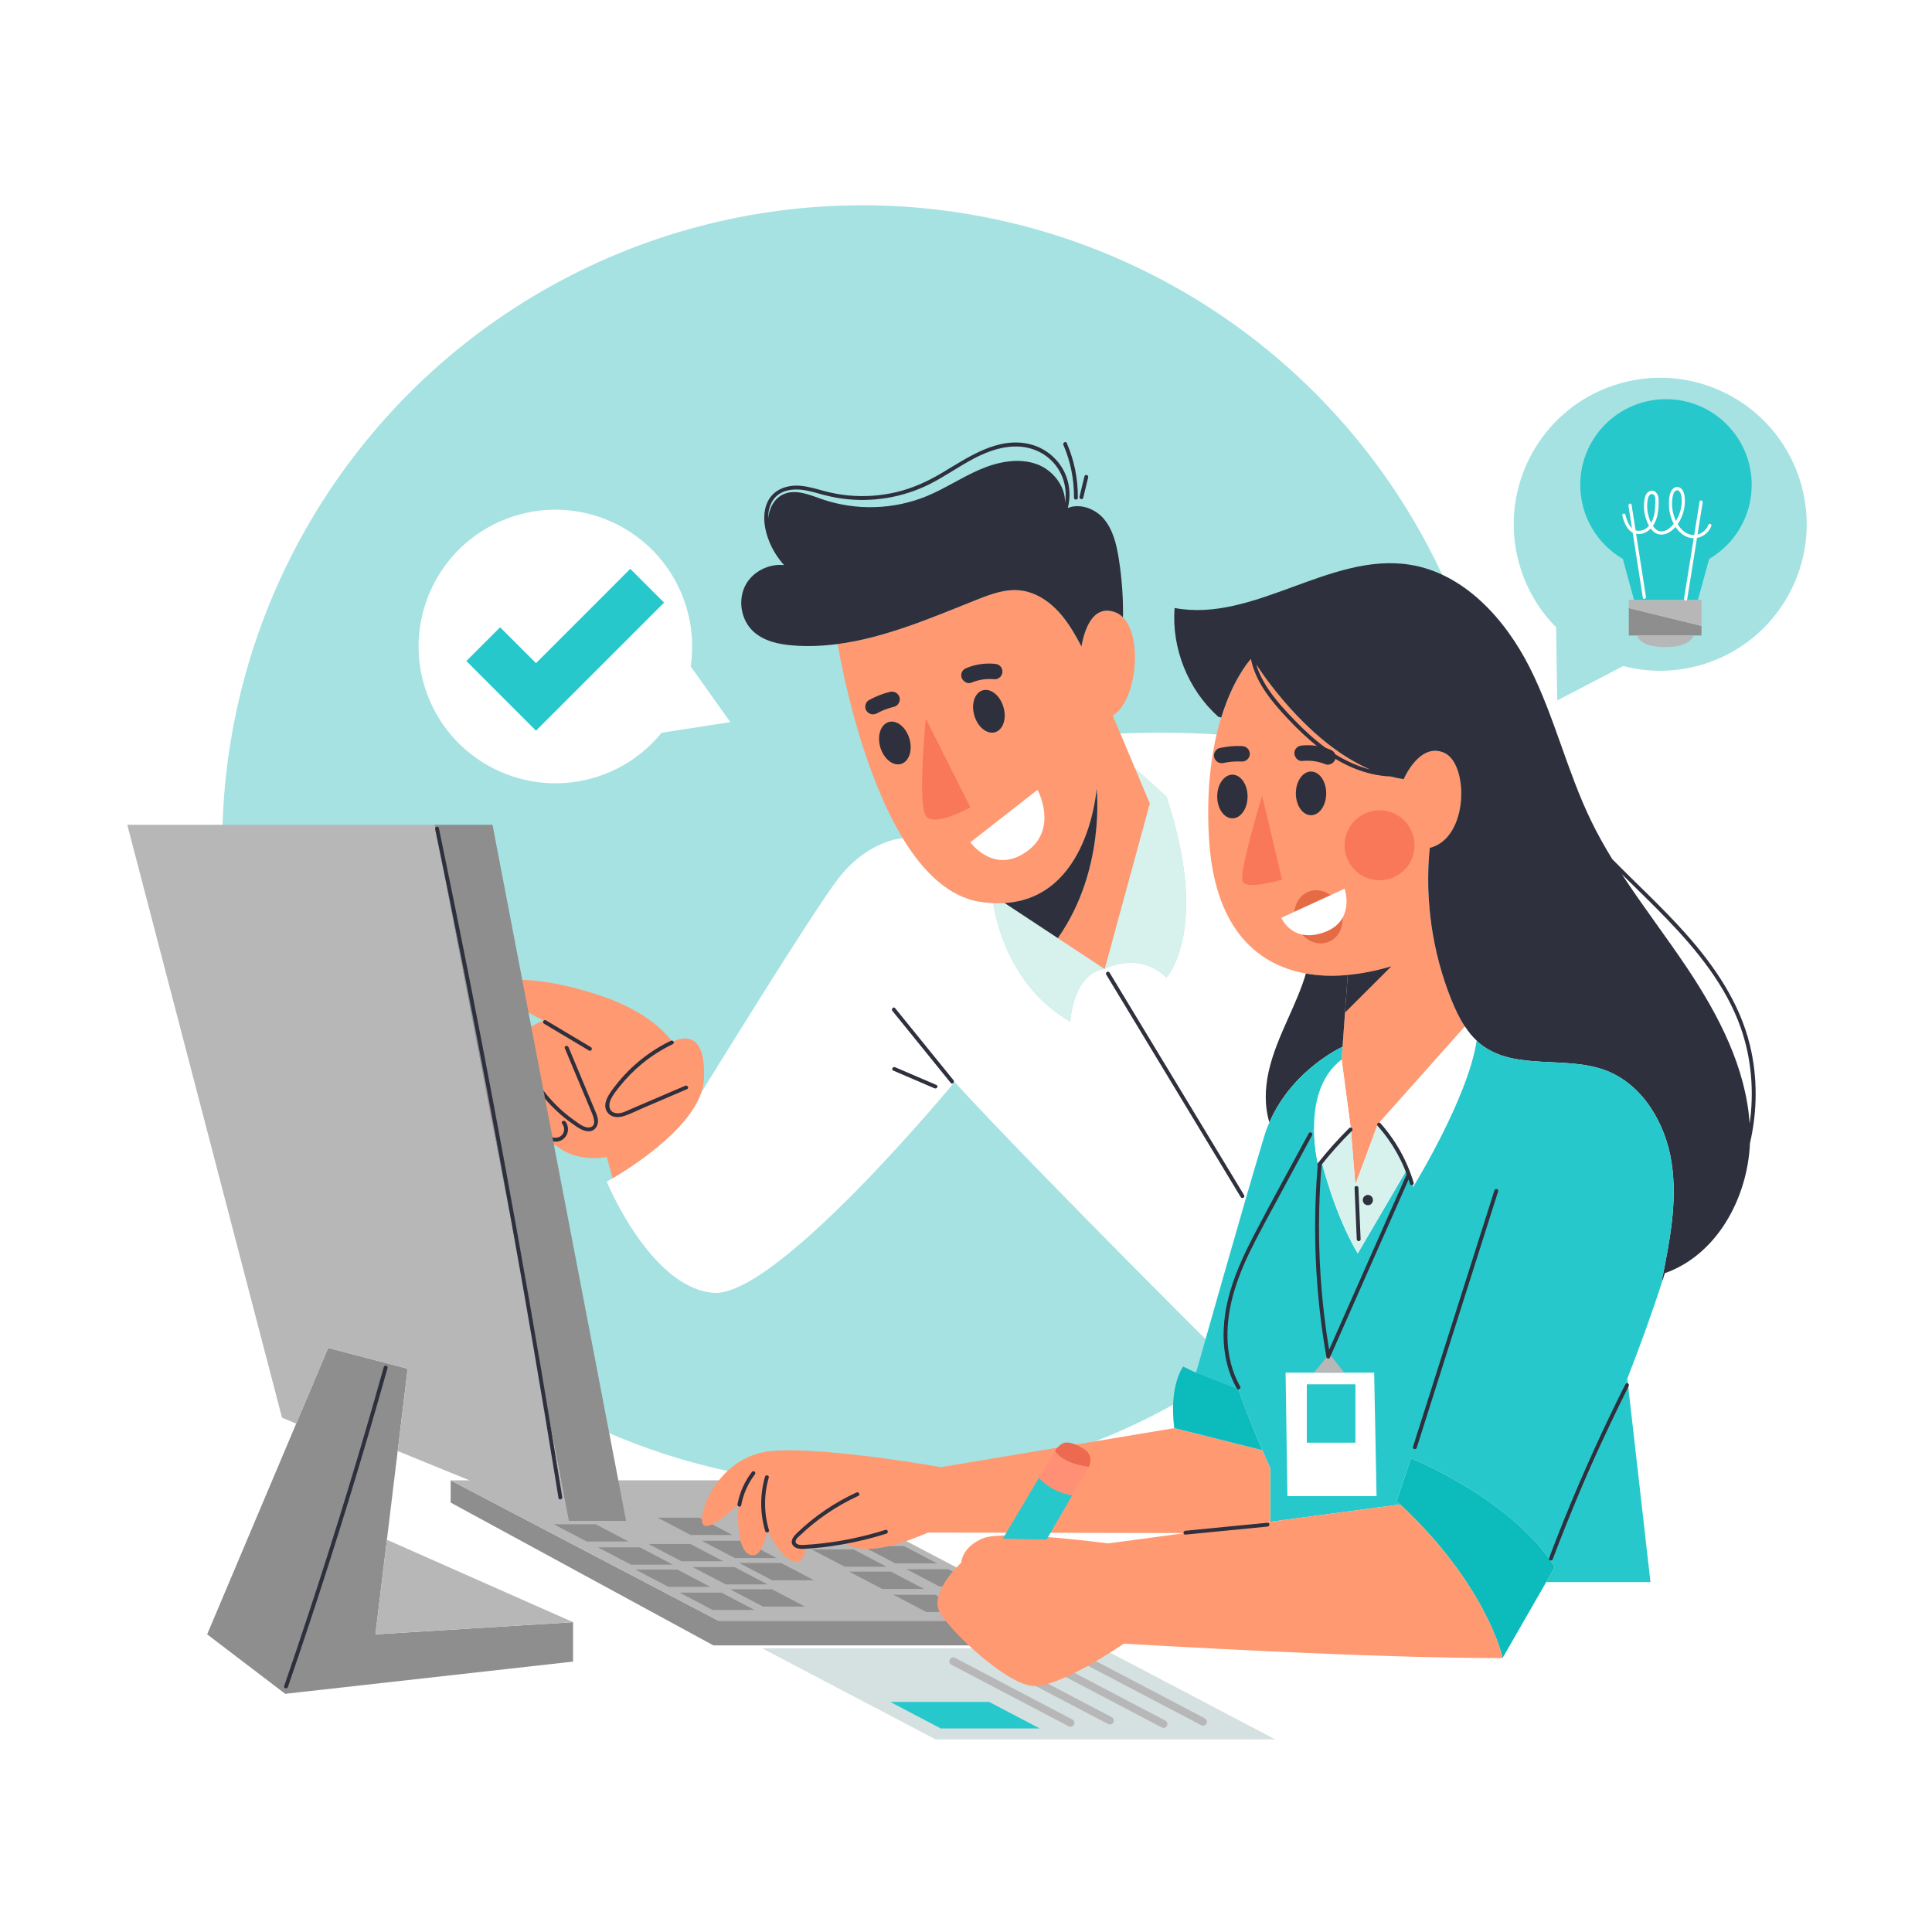 <?xml version="1.0" encoding="utf-8"?>
<!-- Generator: Adobe Illustrator 27.5.0, SVG Export Plug-In . SVG Version: 6.00 Build 0)  -->
<svg version="1.1" xmlns="http://www.w3.org/2000/svg" xmlns:xlink="http://www.w3.org/1999/xlink" x="0px" y="0px"
	 viewBox="0 0 500 500" style="enable-background:new 0 0 500 500;" xml:space="preserve">
<g id="BACKGROUND">
	<rect style="fill:#FFFFFF;" width="500" height="500"/>
</g>
<g id="OBJECTS">
	<circle style="fill:#A6E2E2;" cx="223.139" cy="218.757" r="165.632"/>
	<g>
		<g>
			<path style="fill:#FFFFFF;" d="M247.051,280.015c0,0-46.17,56.03-62.5,54.57s-27.52-28.77-27.52-28.77s0.56-0.3,1.51-0.87
				c4.78-2.82,19.48-12.16,22.92-22.13c3.33-5.41,27.55-44.68,34.92-54.7c7.93-10.77,17.26-11.19,17.26-11.19
				c5.26,8.65,11.9,15.23,20.13,16.47c1.13,0.17,2.23,0.28,3.28,0.33c0.5,3.52,3.81,21.48,19.94,30.67c0,0,0.62-12.51,8.89-13.62
				c0,0,8.76-4.8,15.99,2.22c0,0,11.46-12.3,0-46.84l-8.18-7.4l-0.01-0.01l-3.75-8.92c0,0,41.85-2.09,51.53,6.88
				c9.68,8.96,71.6,90.9,71.6,90.9l-90.07,69.93C322.991,357.535,268.381,303.375,247.051,280.015z"/>
			<path style="fill:#D7F2ED;" d="M301.871,206.155c11.46,34.54,0,46.84,0,46.84c-7.23-7.02-15.99-2.22-15.99-2.22l11.68-42.82
				l-3.87-9.2L301.871,206.155z"/>
			<path style="fill:#D7F2ED;" d="M273.771,242.785l12.11,7.99c-8.27,1.11-8.89,13.62-8.89,13.62
				c-16.13-9.19-19.44-27.15-19.94-30.67c1.02,0.05,2.01,0.04,2.95-0.02L273.771,242.785z"/>
			<path style="fill:#2E303D;" d="M246.771,279.565c-5.038-6.218-10.076-12.436-15.115-18.655c-0.405-0.5-1.109,0.211-0.707,0.707
				c5.038,6.218,10.076,12.436,15.115,18.655C246.469,280.772,247.173,280.06,246.771,279.565z"/>
			<path style="fill:#2E303D;" d="M242.356,280.789c-3.567-1.531-7.133-3.062-10.7-4.593c-0.585-0.251-1.095,0.61-0.505,0.863
				c3.567,1.531,7.133,3.062,10.7,4.593C242.436,281.904,242.946,281.043,242.356,280.789z"/>
			<path style="fill:#2E303D;" d="M321.972,309.31c-4.535-7.502-9.07-15.003-13.605-22.505c-4.513-7.466-9.027-14.932-13.54-22.398
				c-2.558-4.231-5.115-8.461-7.673-12.692c-0.333-0.55-1.198-0.048-0.863,0.505c4.535,7.502,9.07,15.003,13.605,22.505
				c4.514,7.466,9.027,14.932,13.54,22.398c2.558,4.231,5.115,8.461,7.673,12.692C321.441,310.365,322.306,309.863,321.972,309.31z"
				/>
		</g>
		<g>
			<path style="fill:#FF9971;" d="M182.191,279.125c-0.05,1.23-0.3,2.46-0.73,3.69c-3.44,9.97-18.14,19.31-22.92,22.13l-1.51-5.53
				c0,0-7.75,1.74-13.42-3.17c-0.15,0.29-0.39,0.55-0.67,0.73c-0.8,0.49-1.81,0.49-2.75,0.41c-4.25-0.38-8.39-2.01-11.76-4.64
				c-1.99-1.55-3.78-3.56-4.33-6.02c-0.53-2.33,0.36-5.1,2.43-6.24c-0.08-0.37-0.13-0.75-0.15-1.13c-0.09-2.17,1.05-4.25,2.6-5.77
				c1.43-1.42,3.2-2.43,4.97-3.39c0.02-0.09,0.04-0.17,0.06-0.25c0.43-1.54,1.53-2.82,2.81-3.77c1.16-0.86,2.48-1.48,3.8-2.08
				c-6.41-3.3-12.56-6.96-11.94-8.6c1.25-3.33,14.38-2.15,27.66,2.5c13.27,4.66,17.61,11.6,17.61,11.6
				C178.081,267.765,182.601,268.125,182.191,279.125z"/>
			<path style="fill:#2E303D;" d="M177.325,280.997c-3.094,1.328-6.189,2.655-9.283,3.983c-1.566,0.672-3.133,1.344-4.699,2.016
				c-1.288,0.552-2.855,1.452-4.3,1.005c-1.556-0.482-1.572-2.224-0.976-3.472c0.596-1.248,1.528-2.387,2.389-3.461
				c1.701-2.12,3.624-4.063,5.722-5.791c2.434-2.005,5.115-3.699,7.955-5.067c0.58-0.279,0.073-1.142-0.505-0.863
				c-5.489,2.645-10.366,6.542-14.133,11.333c-1.469,1.869-4.239,5.165-2.032,7.506c1.006,1.067,2.625,1.072,3.932,0.667
				c1.624-0.503,3.186-1.308,4.745-1.977c3.897-1.672,7.793-3.344,11.69-5.016C178.419,281.608,177.911,280.746,177.325,280.997z"/>
			<path style="fill:#2E303D;" d="M152.932,271.013c-3.88-2.316-7.759-4.633-11.639-6.949c-0.554-0.331-1.057,0.534-0.505,0.864
				l11.639,6.949C152.981,272.208,153.484,271.343,152.932,271.013z"/>
			<path style="fill:#2E303D;" d="M154.742,289.747c-0.107-0.946-0.535-1.82-0.898-2.688c-0.399-0.955-0.798-1.91-1.198-2.866
				c-1.836-4.394-3.673-8.788-5.509-13.182c-0.244-0.585-1.212-0.328-0.964,0.266c1.485,3.553,2.97,7.107,4.455,10.66
				c0.751,1.796,1.501,3.592,2.251,5.388c0.455,1.09,1.857,3.957-0.165,4.421c-1.418,0.325-3.073-1.092-4.149-1.849
				c-1.243-0.875-2.426-1.832-3.545-2.859c-2.224-2.04-4.195-4.352-5.852-6.874c-1.874-2.851-3.341-5.95-4.348-9.21
				c-0.189-0.613-1.155-0.352-0.964,0.266c1.948,6.308,5.591,12.062,10.457,16.525c1.182,1.084,2.436,2.093,3.747,3.016
				c1.245,0.876,2.736,2.044,4.339,2.019C154.035,292.753,154.912,291.254,154.742,289.747z"/>
			<path style="fill:#2E303D;" d="M146.339,290.271c-0.383-0.507-1.252-0.009-0.863,0.505c0.677,0.896,0.745,2.115-0.049,2.97
				c-0.788,0.848-1.957,0.856-2.964,0.412c-1.026-0.452-1.922-1.215-2.796-1.902c-0.911-0.716-1.805-1.452-2.682-2.209
				c-3.482-3.003-6.683-6.322-9.572-9.899c-0.404-0.501-1.108,0.211-0.707,0.707c2.654,3.286,5.571,6.355,8.729,9.16
				c1.538,1.367,3.13,2.679,4.778,3.912c1.448,1.084,3.34,2.117,5.12,1.143C147.061,294.125,147.519,291.833,146.339,290.271z"/>
		</g>
		<g>
			<path style="fill:#FF9971;" d="M297.561,207.955l-11.68,42.82l-12.11-7.99c12.46-17.7,10.03-38.72,10.03-38.72
				s-1.94,28.31-23.8,29.64c-0.94,0.06-1.93,0.07-2.95,0.02c-1.05-0.05-2.15-0.16-3.28-0.33c-8.23-1.24-14.87-7.82-20.13-16.47
				c-10.45-17.18-15.5-42.48-16.87-50.25c12.31-1.61,24.27-6.78,35.95-11.44c3.61-1.44,7.42-2.87,11.29-2.44
				c3.96,0.43,7.51,2.79,10.17,5.76c2.33,2.61,4.07,5.67,5.71,8.76c0.46-2.82,2.37-11.28,8.77-8.84c0.74,0.28,1.4,0.73,1.97,1.3
				c5.31,5.36,3.36,22-2.66,25.39l1.96,4.66l3.75,8.92l0.01,0.01L297.561,207.955z"/>
			<path style="fill:#2E303D;" d="M283.801,204.065c0,0,2.43,21.02-10.03,38.72l-13.77-9.08
				C281.861,232.375,283.801,204.065,283.801,204.065z"/>
			<path style="fill:#2E303D;" d="M289.551,144.654c-0.59-3.76-1.51-7.67-4.02-10.53c-2.249-2.553-6.136-3.91-9.186-2.653
				c0.874-3.357,0.451-7.028-1.273-10.06c-1.779-3.128-4.832-5.489-8.316-6.396c-8.479-2.208-16.223,3.372-23.108,7.445
				c-3.68,2.177-7.521,3.921-11.695,4.908c-4.067,0.962-8.287,1.246-12.447,0.849c-2.115-0.202-4.199-0.602-6.25-1.152
				c-2.047-0.549-4.088-1.183-6.212-1.35c-3.529-0.278-7.124,1.058-8.544,4.507c-1.323,3.213-0.643,6.963,0.644,10.07
				c0.905,2.184,2.186,4.198,3.762,5.951c-3.845-0.4-7.908,1.566-9.834,4.94c-2.18,3.82-1.41,9.08,1.77,12.12
				c2.75,2.63,6.73,3.47,10.52,3.75c3.84,0.29,7.64,0.12,11.41-0.38c12.31-1.61,24.27-6.78,35.95-11.44
				c3.61-1.44,7.42-2.87,11.29-2.44c3.96,0.43,7.51,2.79,10.17,5.76c2.33,2.61,4.07,5.67,5.71,8.76c0.46-2.82,2.37-11.28,8.77-8.84
				c0.74,0.28,1.4,0.73,1.97,1.3C290.701,154.725,290.341,149.654,289.551,144.654z M268.321,120.125
				c-4.78-1.72-10.14-0.6-14.8,1.42c-4.66,2.01-8.92,4.87-13.6,6.82c-8.55,3.54-18.39,3.85-27.13,0.84
				c-3.24-1.12-6.78-2.68-9.93-1.34c-2.442,1.039-3.8,3.6-4.061,6.288c-0.001-0.603,0.029-1.206,0.13-1.801
				c0.271-1.6,0.976-3.128,2.253-4.169c1.383-1.128,3.237-1.516,4.984-1.505c2.061,0.013,4.065,0.596,6.037,1.138
				c1.921,0.528,3.85,0.968,5.826,1.232c7.667,1.024,15.604-0.281,22.525-3.74c7.096-3.547,13.586-9.487,21.902-9.752
				c3.719-0.118,7.299,1.178,9.896,3.878c2.62,2.724,3.839,6.558,3.331,10.301c-0.018,0.129-0.054,0.255-0.076,0.383
				C275.794,125.853,272.468,121.629,268.321,120.125z"/>
			<path style="fill:#FFFFFF;" d="M268.511,204.405c0,0,5.56,10.16-2.92,16.06c-8.48,5.91-14.46-2.48-14.46-2.48L268.511,204.405z"
				/>
			<path style="fill:#F9785A;" d="M239.601,185.995l11.53,22.94c0,0-9.38,5.28-11.53,2.22
				C237.441,208.095,239.601,185.995,239.601,185.995z"/>
			<path style="fill:#2E303D;" d="M235.356,191.174c0.885,2.994-0.084,5.919-2.164,6.533c-2.08,0.614-4.483-1.314-5.367-4.308
				c-0.885-2.994,0.084-5.919,2.164-6.534C232.069,186.251,234.472,188.18,235.356,191.174z"/>
			<path style="fill:#2E303D;" d="M259.689,182.966c0.884,2.994-0.084,5.919-2.164,6.533s-4.483-1.314-5.367-4.308
				c-0.885-2.994,0.084-5.919,2.164-6.533C256.401,178.043,258.804,179.972,259.689,182.966z"/>
			<path style="fill:#2E303D;" d="M230.3,179.06c-1.895,0.452-3.725,1.192-5.427,2.136c-0.916,0.508-1.232,1.894-0.643,2.755
				c0.637,0.931,1.774,1.187,2.755,0.643c0.422-0.234,0.856-0.443,1.293-0.646c1.022-0.436,2.074-0.793,3.155-1.051
				c1.019-0.243,1.691-1.5,1.351-2.485C232.416,179.341,231.392,178.799,230.3,179.06z"/>
			<path style="fill:#2E303D;" d="M258.8,172.334c-0.419-0.361-0.859-0.49-1.407-0.543c-2.422-0.234-4.949,0.142-7.2,1.063
				c-0.506,0.207-0.92,0.466-1.19,0.962c-0.234,0.431-0.324,1.051-0.161,1.522c0.324,0.94,1.448,1.775,2.485,1.351
				c0.931-0.381,1.898-0.647,2.887-0.825c1.08-0.143,2.167-0.178,3.253-0.074c0.482,0.047,1.104-0.293,1.421-0.63
				c0.329-0.35,0.574-0.919,0.543-1.407C259.397,173.231,259.21,172.687,258.8,172.334z"/>
			<path style="fill:#2E303D;" d="M276.076,114.651c-0.254-0.589-1.116-0.081-0.863,0.505c1.859,4.305,2.78,8.968,2.732,13.654
				c-0.007,0.644,0.993,0.644,1,0C278.994,123.937,278.007,119.123,276.076,114.651z"/>
			<path style="fill:#2E303D;" d="M280.656,123.274c-0.427,1.758-0.853,3.517-1.28,5.275c-0.152,0.625,0.812,0.892,0.964,0.266
				c0.427-1.758,0.853-3.517,1.28-5.275C281.772,122.915,280.808,122.648,280.656,123.274z"/>
		</g>
	</g>
	<g>
		<g>
			<polygon style="fill:#8E8E8E;" points="273.86,419.442 273.86,425.832 184.64,425.832 116.63,388.862 116.63,383.112 
				185.94,419.442 			"/>
			<polygon style="fill:#B7B7B7;" points="273.86,419.442 185.94,419.442 116.63,383.112 204.55,383.112 			"/>
			<polygon style="fill:#8E8E8E;" points="195.245,416.648 184.418,416.648 175.883,412.174 186.71,412.174 			"/>
			<polygon style="fill:#8E8E8E;" points="183.803,410.67 172.976,410.67 164.441,406.197 175.268,406.197 			"/>
			<polygon style="fill:#8E8E8E;" points="174.122,404.927 163.295,404.927 154.76,400.453 165.587,400.453 			"/>
			<polygon style="fill:#8E8E8E;" points="162.68,398.949 151.853,398.949 143.318,394.475 154.145,394.475 			"/>
			<polygon style="fill:#8E8E8E;" points="208.312,415.779 197.485,415.779 188.949,411.305 199.776,411.305 			"/>
			<polygon style="fill:#8E8E8E;" points="198.63,410.036 187.803,410.036 179.268,405.562 190.095,405.562 			"/>
			<polygon style="fill:#8E8E8E;" points="187.189,404.058 176.362,404.058 167.827,399.584 178.653,399.584 			"/>
			<polygon style="fill:#8E8E8E;" points="210.674,408.97 199.847,408.97 191.312,404.496 202.139,404.496 			"/>
			<polygon style="fill:#8E8E8E;" points="200.993,403.226 190.166,403.226 181.631,398.752 192.458,398.752 			"/>
			<polygon style="fill:#8E8E8E;" points="189.552,397.249 178.725,397.249 170.189,392.775 181.016,392.775 			"/>
			<polygon style="fill:#8E8E8E;" points="250.557,417.188 239.73,417.188 231.195,412.715 242.022,412.715 			"/>
			<polygon style="fill:#8E8E8E;" points="239.115,411.211 228.288,411.211 219.753,406.737 230.58,406.737 			"/>
			<polygon style="fill:#8E8E8E;" points="229.434,405.467 218.607,405.467 210.072,400.993 220.899,400.993 			"/>
			<polygon style="fill:#8E8E8E;" points="217.993,399.49 207.166,399.49 198.63,395.016 209.457,395.016 			"/>
			<polygon style="fill:#8E8E8E;" points="263.624,416.319 252.797,416.319 244.262,411.846 255.089,411.846 			"/>
			<polygon style="fill:#8E8E8E;" points="253.943,410.576 243.116,410.576 234.581,406.102 245.408,406.102 			"/>
			<polygon style="fill:#8E8E8E;" points="242.501,404.598 231.674,404.598 223.139,400.124 233.966,400.124 			"/>
		</g>
		<g>
			<polygon style="fill:#D5E0E0;" points="330.029,450.146 242.109,450.146 197.218,426.568 285.138,426.568 			"/>
			<polygon style="fill:#27C8CC;" points="269.054,447.315 243.466,447.315 230.401,440.453 255.989,440.453 			"/>
			<g>
				<path style="fill:#B7B7B7;" d="M277.043,446.883c-0.156,0-0.315-0.037-0.464-0.114l-30.341-15.936
					c-0.489-0.257-0.678-0.861-0.421-1.351c0.258-0.489,0.861-0.675,1.351-0.421l30.341,15.935c0.489,0.257,0.678,0.861,0.421,1.351
					C277.75,446.689,277.402,446.883,277.043,446.883z"/>
			</g>
			<g>
				<path style="fill:#B7B7B7;" d="M287.25,446.296c-0.156,0-0.315-0.037-0.464-0.114l-30.341-15.936
					c-0.489-0.257-0.678-0.861-0.421-1.351c0.258-0.489,0.861-0.675,1.351-0.421l30.341,15.936c0.489,0.257,0.678,0.861,0.421,1.351
					C287.957,446.101,287.609,446.296,287.25,446.296z"/>
			</g>
			<g>
				<path style="fill:#B7B7B7;" d="M301.128,447.177c-0.156,0-0.315-0.037-0.464-0.114l-30.341-15.935
					c-0.489-0.257-0.678-0.861-0.421-1.351c0.258-0.489,0.861-0.675,1.35-0.421l30.341,15.936c0.489,0.257,0.678,0.861,0.421,1.351
					C301.835,446.983,301.487,447.177,301.128,447.177z"/>
			</g>
			<g>
				<path style="fill:#B7B7B7;" d="M311.335,446.589c-0.156,0-0.315-0.037-0.464-0.114L280.53,430.54
					c-0.489-0.257-0.678-0.861-0.421-1.351c0.258-0.489,0.861-0.675,1.351-0.421l30.341,15.936c0.489,0.257,0.678,0.861,0.421,1.35
					C312.042,446.395,311.694,446.589,311.335,446.589z"/>
			</g>
		</g>
	</g>
	<g>
		<path style="fill:#A6E2E2;" d="M403.006,181.275l17.111-8.909c6.823,1.788,14.234,1.688,21.435-0.692
			c19.881-6.568,30.673-28.009,24.105-47.89c-6.568-19.881-28.009-30.673-47.89-24.105c-19.87,6.565-30.662,28.006-24.094,47.887
			c1.9,5.75,5.052,10.748,9.046,14.778L403.006,181.275z"/>
		<g>
			<polygon style="fill:#8E8E8E;" points="440.347,161.987 440.347,164.469 438.207,164.469 423.759,164.469 421.535,164.469 
				421.535,157.374 			"/>
			<path style="fill:#B7B7B7;" d="M423.759,164.469h14.448c0,0-0.341,2.989-7.27,2.989
				C424.017,167.458,423.759,164.469,423.759,164.469z"/>
			<polygon style="fill:#B7B7B7;" points="440.347,155.234 440.347,161.987 421.535,157.374 421.535,155.234 422.882,155.234 
				439.425,155.234 			"/>
			<path style="fill:#27C8CC;" d="M453.338,125.48c0,8.174-4.419,15.325-11.007,19.172l-2.906,10.582h-16.542l-2.897-10.582
				c-6.587-3.847-11.016-10.997-11.016-19.172c0-12.252,9.937-22.179,22.189-22.179C443.41,103.3,453.338,113.228,453.338,125.48z"
				/>
			<path style="fill:#FFFFFF;" d="M422.25,130.624c-0.083-0.529-0.887-0.305-0.805,0.222c1.239,7.949,2.479,15.898,3.718,23.848
				c0.083,0.529,0.887,0.305,0.805-0.222C424.729,146.523,423.489,138.574,422.25,130.624z"/>
			<path style="fill:#FFFFFF;" d="M439.843,129.817c-1.338,8.368-2.675,16.737-4.013,25.105c-0.084,0.526,0.721,0.752,0.805,0.222
				c1.338-8.368,2.675-16.737,4.013-25.105C440.732,129.513,439.928,129.287,439.843,129.817z"/>
			<path style="fill:#FFFFFF;" d="M442.101,135.862c-0.627,1.73-2.567,2.899-4.393,2.549c-1.543-0.296-2.721-1.44-3.526-2.758
				c0.753-1.083,1.285-2.342,1.571-3.508c0.302-1.23,0.379-2.514,0.202-3.77c-0.135-0.956-0.584-2.176-1.687-2.325
				c-1.289-0.174-1.951,1.124-2.16,2.187c-0.27,1.372-0.268,2.785-0.023,4.161c0.188,1.058,0.548,2.152,1.073,3.156
				c-0.11,0.136-0.218,0.273-0.336,0.401c-0.715,0.782-1.624,1.508-2.726,1.568c-1.054,0.058-1.788-0.6-2.327-1.416
				c0.557-0.802,0.944-1.75,1.144-2.693c0.293-1.387,0.416-2.93,0.322-4.344c-0.073-1.1-0.835-2.392-2.125-2.022
				c-1.326,0.381-1.548,1.997-1.635,3.159c-0.099,1.329,0.066,2.69,0.473,3.959c0.203,0.635,0.471,1.302,0.815,1.92
				c-0.541,0.626-1.245,1.086-2.156,1.237c-2.513,0.418-3.46-2.154-3.949-4.109c-0.13-0.521-0.936-0.3-0.805,0.222
				c0.543,2.168,1.598,4.773,4.244,4.763c1.274-0.005,2.315-0.565,3.112-1.404c0.203,0.275,0.425,0.531,0.674,0.753
				c0.963,0.857,2.263,1.011,3.447,0.533c0.883-0.356,1.651-0.97,2.297-1.719c0.771,1.172,1.808,2.14,3.126,2.64
				c2.464,0.934,5.269-0.485,6.152-2.922C443.09,135.578,442.283,135.36,442.101,135.862z M426.373,129.616
				c0.077-0.534,0.181-1.173,0.602-1.552c0.51-0.459,1.086-0.159,1.309,0.411c0.206,0.527,0.124,1.165,0.107,1.717
				c-0.018,0.588-0.041,1.176-0.098,1.761c-0.107,1.104-0.4,2.34-0.978,3.354C426.438,133.566,426.096,131.544,426.373,129.616z
				 M433.644,134.651c-0.9-1.993-1.193-4.394-0.657-6.527c0.121-0.484,0.346-1.058,0.872-1.218c0.512-0.155,0.857,0.281,1.043,0.701
				c0.38,0.862,0.358,1.95,0.284,2.87c-0.122,1.525-0.635,3.029-1.47,4.318C433.693,134.746,433.666,134.699,433.644,134.651z"/>
		</g>
	</g>
	<g>
		<path style="fill:#FFFFFF;" d="M189.006,186.88l-17.801,2.76c-4.145,5.119-9.776,9.142-16.51,11.335
			c-18.591,6.053-38.569-4.11-44.622-22.701c-6.053-18.591,4.11-38.568,22.701-44.622c18.581-6.05,38.558,4.113,44.612,22.704
			c1.751,5.377,2.143,10.881,1.367,16.122L189.006,186.88z"/>
		<polygon style="fill:#27C8CC;" points="171.864,155.956 138.717,189.103 120.696,171.071 129.433,162.334 138.717,171.617 
			163.116,147.218 		"/>
	</g>
	<g>
		<g>
			<path style="fill:#FF9971;" d="M379.111,265.677l-22.58,25.34l-5.77,15.57l-1.18-14.6l-2.37-17.79l0.24-3.29l1.35-18.59
				c-3.75,0.35-7.4,0.25-10.83-0.37c-13.5-2.4-23.8-12.71-25.09-35.02c-0.79-13.59,0.89-23.83,3.16-31.21
				c3.33-10.84,7.96-15.49,7.96-15.49s16.89,28.29,39.27,31.42c0,0,4.1-9.67,10.49-6.82c6.4,2.85,6.4,22.09-3.74,24.61
				c-1.33,13.31,0.61,26.95,5.61,39.36C376.591,261.167,377.701,263.547,379.111,265.677z"/>
			<circle style="fill:#F9785A;" cx="357.031" cy="218.757" r="9.05"/>
			<path style="fill:#2E303D;" d="M360.071,250.087l-11.98,11.96l0.71-9.73C352.481,251.987,356.271,251.217,360.071,250.087z"/>
			<path style="fill:#2E303D;" d="M348.091,262.047l-0.64,8.86c0,0-12.98,5.82-18.93,19.57c-1.29-4.18-1.15-8.75-0.22-13.04
				c1.05-4.8,3.03-9.33,5.03-13.8c1.71-3.83,3.45-7.68,4.64-11.69c3.43,0.62,7.08,0.72,10.83,0.37L348.091,262.047z"/>
			<path style="fill:#F9785A;" d="M326.641,205.947l5.15,21.69c0,0-8.97,2.71-10.15,0.55
				C320.461,226.037,326.641,205.947,326.641,205.947z"/>
			<path style="fill:#2E303D;" d="M452.856,270.401c-2.681-10.967-9.19-20.457-16.605-28.786c-6.002-6.743-12.673-12.842-19-19.272
				c-1.981-3.228-3.836-6.529-5.49-9.946c-6.2-12.79-9.45-26.86-15.83-39.55c-6.39-12.7-17.1-24.52-31.14-26.71
				c-20.62-3.22-40.3,15.06-60.81,11.21c-0.81,10.43,3.49,21.15,11.29,28.13l0.77,0.24c2.857-9.3,6.662-14.033,7.688-15.193
				c1.234,6.141,5.499,11.192,9.718,15.653c4.934,5.217,10.488,10.066,17.234,12.758c2.911,1.162,6.005,1.881,9.132,2.008
				c1.138,0.293,2.288,0.54,3.458,0.704c0,0,4.1-9.67,10.49-6.82c6.4,2.85,6.4,22.09-3.74,24.61c-1.33,13.31,0.61,26.95,5.61,39.36
				c0.96,2.37,2.07,4.75,3.48,6.88c0.87,1.33,1.86,2.56,3.01,3.64v0.01c0.41,0.38,0.84,0.75,1.3,1.1
				c8.79,6.71,21.74,2.69,32.09,6.58c9.58,3.6,15.52,13.68,17.08,23.8c1.57,10.12-0.47,20.41-2.49,30.45l0.18,0.06
				c0.2-0.6,0.39-1.21,0.58-1.81c13.435-4.756,21.394-19.322,22.032-33.653C454.826,287.515,454.891,278.723,452.856,270.401z
				 M343.023,193.498c-2.812-2.049-5.376-4.425-7.801-6.915c-2.375-2.438-4.709-4.965-6.66-7.762c-1.469-2.106-2.707-4.4-3.449-6.85
				c3.45,5.223,14.677,20.81,29.502,27.186C350.446,198.088,346.512,196.04,343.023,193.498z M452.81,290.822
				c-0.972-14.487-7.982-28.007-16.068-40.135c-5.508-8.253-11.6-16.161-17.019-24.458c3.855,3.814,7.771,7.571,11.529,11.47
				c7.94,8.238,15.459,17.437,19.282,28.375C453.298,273.985,453.981,282.54,452.81,290.822z"/>
			<path style="fill:#2E303D;" d="M322.869,206.136c0,3.122-1.758,5.652-3.927,5.652c-2.169,0-3.927-2.531-3.927-5.652
				s1.758-5.652,3.927-5.652C321.111,200.484,322.869,203.014,322.869,206.136z"/>
			<path style="fill:#2E303D;" d="M343.22,205.325c0,3.122-1.758,5.653-3.927,5.653s-3.927-2.531-3.927-5.653
				c0-3.122,1.758-5.652,3.927-5.652S343.22,202.203,343.22,205.325z"/>
			<path style="fill:#2E303D;" d="M321.452,193.086c-1.945-0.103-3.91,0.087-5.81,0.511c-1.022,0.228-1.718,1.468-1.397,2.46
				c0.347,1.073,1.365,1.641,2.46,1.397c0.471-0.105,0.947-0.183,1.423-0.254c1.103-0.128,2.213-0.173,3.323-0.114
				c1.047,0.056,2.047-0.96,2-2C323.401,193.954,322.573,193.145,321.452,193.086z"/>
			<path style="fill:#2E303D;" d="M345.38,194.877c-0.3-0.465-0.685-0.713-1.195-0.919c-2.256-0.91-4.786-1.266-7.206-1.021
				c-0.544,0.055-1.015,0.186-1.414,0.586c-0.347,0.347-0.608,0.916-0.586,1.414c0.044,0.993,0.885,2.113,2,2
				c1.001-0.101,2.004-0.083,3.003,0.027c1.076,0.168,2.129,0.443,3.14,0.851c0.449,0.181,1.142,0.032,1.541-0.202
				c0.415-0.243,0.81-0.719,0.919-1.195C345.698,195.906,345.673,195.331,345.38,194.877z"/>
			<path style="fill:#E56B45;" d="M346.896,234.977c1.45,3.583,0.087,7.514-3.045,8.781c-3.131,1.267-6.845-0.61-8.295-4.193
				c-1.45-3.583-0.087-7.514,3.045-8.781C341.733,229.517,345.447,231.395,346.896,234.977z"/>
			<path style="fill:#FFFFFF;" d="M347.981,229.997c0,0,2.99,8.55-5.63,11.4c-7.02,2.32-9.97-2.29-10.76-3.87L347.981,229.997z"/>
		</g>
		<g>
			<path style="fill:#27C8CC;" d="M430.101,331.257l0.18,0.06c-2.78,8.63-5.94,17.29-9.13,25.46v0.01
				c-9.86,25.24-20.02,45.83-20.33,46.44c-9.74-13.45-27.88-22.38-33.77-25.03c-1.21-0.54-1.9-0.82-1.9-0.82l-3.71,11.12
				c0.31,0.29,0.63,0.58,0.93,0.86l-33.63,4.48v-13.86c0,0-0.83-1.8-2.06-4.66c-1.68-3.9-4.11-9.78-6.14-15.7
				c-2.23-6.5-3.98-13.05-3.77-17.08c0.56-10.38,23.3-50.41,23.3-50.41c0.03,5.77,1.31,10.43,1.31,10.43
				c0.1-0.62,0.33-1.28,0.67-1.95c0.1,0.43,3.32,13.71,9.33,23.77l12.8-21.82c0.53,1.37,1.05,2.9,1.52,4.58
				c0,0,14.2-22.96,16.42-37.81c0.41,0.38,0.84,0.75,1.3,1.1c8.79,6.71,21.74,2.69,32.09,6.58c9.58,3.6,15.52,13.68,17.08,23.8
				C434.161,310.927,432.121,321.217,430.101,331.257z"/>
			<path style="fill:#27C8CC;" d="M421.151,356.787l5.99,52.65h-26.98l2.24-3.89c-0.49-0.79-1.02-1.56-1.58-2.32
				C401.131,402.617,411.291,382.027,421.151,356.787z"/>
			<path style="fill:#0CBCBC;" d="M400.821,403.227c0.56,0.76,1.09,1.53,1.58,2.32l-2.24,3.89l-11.29,19.65
				c0,0-3.97-18.67-26.5-39.73c-0.3-0.28-0.62-0.57-0.93-0.86l3.71-11.12c0,0,0.69,0.28,1.9,0.82
				C372.941,380.847,391.081,389.777,400.821,403.227z"/>
			<path style="fill:#FF9971;" d="M388.871,429.087c0,0-25.83,0.46-98.04-3.71c0,0-16.87,11.68-23.72,10.94
				c-6.86-0.74-20.39-13.44-23.73-18.72c-3.33-5.28,5.38-13.16,5.38-13.16s0.09-3.98,5.56-6.3c2.44-1.03,9.13-0.89,15.81-0.42
				c8.32,0.6,16.62,1.72,16.62,1.72l20.09-2.68l21.9-2.92l33.63-4.48C384.901,410.417,388.871,429.087,388.871,429.087z"/>
			<path style="fill:#FFFFFF;" d="M382.121,269.317v0.01c-2.22,14.85-16.42,37.81-16.42,37.81c-0.47-1.68-0.99-3.21-1.52-4.58
				c-3.43-8.88-7.65-11.54-7.65-11.54l22.58-25.34C379.981,267.007,380.971,268.237,382.121,269.317z"/>
			<path style="fill:#D7F2ED;" d="M364.181,302.557l-12.8,21.82c-6.01-10.06-9.23-23.34-9.33-23.77c0-0.01,0-0.01,0-0.01
				c2.01-4.06,7.53-8.61,7.53-8.61l1.18,14.6l5.77-15.57C356.531,291.017,360.751,293.677,364.181,302.557z"/>
			<path style="fill:#FFFFFF;" d="M340.031,355.237h7.87h7.73l0.62,31.96h-23.07l-0.47-31.96H340.031z M350.751,373.317v-15.01
				h-12.54v15.01H350.751z"/>
			<rect x="338.211" y="358.307" style="fill:#27C8CC;" width="12.54" height="15.01"/>
			<path style="fill:#FFFFFF;" d="M347.211,274.197l2.37,17.79c0,0-5.52,4.55-7.53,8.61c0,0,0,0,0,0.01
				c-0.34,0.67-0.57,1.33-0.67,1.95c0,0-1.28-4.66-1.31-10.43C340.041,285.997,341.411,278.597,347.211,274.197z"/>
			<polygon style="fill:#B7B7B7;" points="344.051,350.367 347.901,355.237 340.031,355.237 			"/>
			<path style="fill:#27C8CC;" d="M328.521,290.477c5.95-13.75,18.93-19.57,18.93-19.57l-0.24,3.29c-5.8,4.4-7.17,11.8-7.14,17.93
				c0,0-22.74,40.03-23.3,50.41c-0.21,4.03,1.54,10.58,3.77,17.08l-1.36,0.34l-9.76-4.74l0.31-0.63c0,0,12.42-44.02,17.42-60.42
				C327.541,292.877,328.001,291.647,328.521,290.477z"/>
			<path style="fill:#FF9971;" d="M328.741,379.977v13.86l-21.9,2.92l-66.652-0.138c-11.28,4.85-17.113,5.11-21.473,2.94
				c-1.78,0.12-8.455,0.858-10.235,0.968c-0.17,1.92-0.76,3.63-2.35,3.63c-3.61,0-7.64-8.06-7.64-8.06s-1.11,8.06-4.73,6.12
				c-3.61-1.95-2.64-12.98-2.64-12.98s-8.2,8.04-9.31,5.01c-1.11-3.04,4.31-17.47,17.79-18.72s43.92,4.17,43.92,4.17l60.37-10.1
				l22.79,5.72C327.911,378.177,328.741,379.977,328.741,379.977z"/>
			<path style="fill:#0CBCBC;" d="M326.681,375.317l-22.79-5.72c-1.4-11.21,2.32-15.94,2.32-15.94l3.21,1.56l11.12,4.4l0,0
				C322.571,365.537,325.001,371.417,326.681,375.317z"/>
			<g>
				<path style="fill:#ED694F;" d="M280.806,375.2c1.43,0.98,1.82,2.94,0.95,4.44c-7.05-0.91-8.73-4.12-8.73-4.12
					c0.58-0.98,1.73-2.14,2.86-2.2C277.266,373.26,279.066,374.01,280.806,375.2z"/>
				<path style="fill:#FF9076;" d="M281.756,379.64l-4.26,7.35c-5.61-0.81-8.61-4.52-8.61-4.52l4.14-6.95
					C273.026,375.52,274.706,378.73,281.756,379.64z"/>
				<path style="fill:#27C8CC;" d="M277.496,386.99l-6.64,11.46l-11.34-0.24l9.37-15.74
					C268.886,382.47,271.886,386.18,277.496,386.99z"/>
			</g>
			<path style="fill:#2E303D;" d="M386.755,308.063c-2.745,8.642-5.489,17.285-8.233,25.927c-2.732,8.603-5.464,17.206-8.196,25.808
				c-1.548,4.876-3.097,9.753-4.645,14.629c-0.195,0.615,0.77,0.878,0.964,0.266c2.745-8.642,5.489-17.285,8.233-25.927
				c2.732-8.603,5.464-17.205,8.196-25.808c1.548-4.876,3.097-9.753,4.645-14.629C387.915,307.714,386.949,307.451,386.755,308.063z
				"/>
			<path style="fill:#2E303D;" d="M420.655,358.208c-5.749,11.433-11.032,23.1-15.83,34.964c-1.353,3.346-2.667,6.709-3.943,10.085
				c-0.228,0.603,0.738,0.863,0.964,0.266c4.494-11.89,9.469-23.597,14.918-35.081c1.547-3.261,3.133-6.504,4.754-9.729
				C421.807,358.139,420.944,357.632,420.655,358.208z"/>
			<path style="fill:#2E303D;" d="M338.709,293.286c-4.756,8.816-9.627,17.581-14.243,26.471c-4.165,8.02-7.843,16.625-7.811,25.822
				c0.017,4.781,1.058,9.563,3.43,13.741c0.318,0.56,1.182,0.056,0.864-0.505c-4.317-7.602-3.927-16.864-1.44-24.994
				c1.342-4.385,3.26-8.564,5.346-12.64c2.179-4.257,4.498-8.444,6.768-12.653c2.65-4.913,5.3-9.826,7.95-14.738
				C339.878,293.225,339.015,292.719,338.709,293.286z"/>
			<path style="fill:#2E303D;" d="M364.133,303.724c-5.403,12.221-10.806,24.443-16.209,36.664
				c-1.316,2.978-2.633,5.955-3.949,8.932c-2.023-12.18-2.889-24.548-2.553-36.891c0.1-3.664,0.306-7.324,0.613-10.976
				c0.054-0.641-0.947-0.638-1,0c-1.09,12.987-0.874,26.077,0.663,39.019c0.42,3.542,0.94,7.071,1.552,10.585
				c-0.004,0.092,0.018,0.176,0.057,0.253c0.054,0.162,0.168,0.251,0.305,0.276c0.201,0.079,0.43,0.04,0.544-0.218
				c0.004-0.008,0.007-0.017,0.011-0.025c0.031-0.048,0.058-0.101,0.071-0.16c5.376-12.16,10.751-24.319,16.127-36.479
				c1.544-3.492,3.087-6.984,4.631-10.475C365.254,303.646,364.393,303.136,364.133,303.724z"/>
			<path style="fill:#2E303D;" d="M328.035,394.075c-7.089,0.695-14.178,1.39-21.266,2.085c-0.635,0.062-0.641,1.063,0,1
				c7.089-0.695,14.178-1.39,21.266-2.085C328.67,395.013,328.677,394.013,328.035,394.075z"/>
			<path style="fill:#2E303D;" d="M229.151,395.932c-5.963,1.888-12.121,3.143-18.352,3.697c-0.715,0.064-1.43,0.118-2.146,0.164
				c-0.601,0.038-1.223,0.109-1.819-0.014c-0.456-0.095-0.965-0.312-0.934-0.862c0.039-0.682,0.907-1.32,1.356-1.746
				c2.051-1.944,4.25-3.726,6.578-5.328c2.632-1.812,5.42-3.388,8.323-4.722c0.584-0.269,0.076-1.131-0.505-0.864
				c-5.647,2.596-10.854,6.129-15.34,10.433c-0.841,0.807-1.942,2.002-1.135,3.217c0.579,0.871,1.813,0.97,2.759,0.931
				c3.382-0.14,6.774-0.578,10.107-1.156c3.85-0.668,7.649-1.603,11.374-2.783C230.028,396.703,229.767,395.737,229.151,395.932z"/>
			<path style="fill:#2E303D;" d="M198.999,395.97c-1.315-4.416-1.333-9.115-0.048-13.54c0.18-0.619-0.785-0.884-0.964-0.266
				c-1.332,4.589-1.316,9.492,0.048,14.072C198.218,396.852,199.183,396.59,198.999,395.97z"/>
			<path style="fill:#2E303D;" d="M195.235,380.814c-0.256-0.153-0.521-0.034-0.684,0.179c-1.862,2.432-3.132,5.293-3.692,8.305
				c-0.117,0.629,0.847,0.899,0.964,0.266c0.547-2.94,1.774-5.692,3.591-8.066C195.58,381.282,195.447,380.941,195.235,380.814z"/>
			<path style="fill:#2E303D;" d="M349.174,291.955c-2.888,2.86-5.6,5.893-8.121,9.082c-0.395,0.5,0.308,1.212,0.707,0.707
				c2.521-3.189,5.233-6.222,8.121-9.082C350.339,292.209,349.632,291.502,349.174,291.955z"/>
			<path style="fill:#2E303D;" d="M365.856,306.109c-1.696-5.709-4.644-10.984-8.61-15.425c-0.43-0.481-1.135,0.228-0.707,0.707
				c3.85,4.312,6.707,9.444,8.353,14.984C365.074,306.99,366.04,306.728,365.856,306.109z"/>
			<path style="fill:#2E303D;" d="M351.559,307.42c-0.027-0.641-1.028-0.645-1,0c0.189,4.433,0.379,8.866,0.569,13.299
				c0.027,0.641,1.028,0.645,1,0C351.938,316.286,351.748,311.853,351.559,307.42z"/>
			<path style="fill:#2E303D;" d="M355.178,309.971c-0.276-0.569-1.022-0.88-1.614-0.648c-0.179,0.07-0.339,0.178-0.48,0.308
				c-0.017,0.014-0.039,0.02-0.054,0.038c-0.029,0.033-0.042,0.076-0.068,0.111c-0.047,0.058-0.107,0.105-0.142,0.172
				c-0.019,0.036-0.019,0.077-0.035,0.114c-0.014,0.033-0.02,0.067-0.031,0.101c-0.04,0.123-0.068,0.245-0.072,0.374
				c0,0.014-0.008,0.027-0.008,0.041c0,0.036,0.017,0.068,0.019,0.104c0.007,0.082-0.003,0.164,0.02,0.244
				c0.009,0.032,0.032,0.057,0.043,0.088c0.021,0.059,0.053,0.111,0.081,0.167c0.046,0.089,0.092,0.174,0.157,0.251
				c0.014,0.017,0.02,0.039,0.035,0.056c0.034,0.037,0.083,0.057,0.122,0.089c0.05,0.043,0.088,0.099,0.145,0.134
				c0.022,0.014,0.051,0.014,0.074,0.027c0.064,0.033,0.134,0.049,0.202,0.072c0.083,0.027,0.16,0.064,0.248,0.074
				c0.316,0.046,0.645-0.011,0.904-0.197c0.264-0.19,0.46-0.45,0.548-0.766C355.363,310.601,355.323,310.27,355.178,309.971z"/>
		</g>
	</g>
	<g>
		<polygon style="fill:#8E8E8E;" points="100.131,398.487 97.161,422.967 148.311,419.817 148.311,430.017 73.811,438.357 
			53.611,422.967 76.651,368.437 84.931,348.837 105.501,354.217 102.921,375.527 		"/>
		<polygon style="fill:#8E8E8E;" points="127.461,213.457 162.031,393.597 147.201,393.597 112.451,213.457 		"/>
		<polygon style="fill:#B7B7B7;" points="148.311,419.817 97.161,422.967 100.131,398.487 		"/>
		<polygon style="fill:#B7B7B7;" points="112.451,213.457 147.201,393.597 102.921,375.527 105.501,354.217 84.931,348.837 
			76.651,368.437 72.981,366.877 32.941,213.457 		"/>
		<path style="fill:#2E303D;" d="M139.904,353.569c-1.917-11.278-3.885-22.548-5.903-33.808
			c-2.028-11.317-4.107-22.625-6.237-33.923c-2.119-11.242-4.288-22.475-6.508-33.697c-2.219-11.223-4.489-22.436-6.808-33.638
			c-0.29-1.4-0.581-2.801-0.872-4.2c-0.131-0.63-1.095-0.363-0.964,0.266c2.331,11.2,4.614,22.41,6.846,33.63
			c2.232,11.22,4.414,22.45,6.545,33.69c2.142,11.296,4.234,22.601,6.274,33.916c2.031,11.258,4.011,22.526,5.941,33.802
			c1.93,11.276,3.81,22.561,5.639,33.853c0.229,1.412,0.456,2.823,0.684,4.235c0.102,0.634,1.066,0.365,0.964-0.266
			C143.688,376.134,141.822,364.847,139.904,353.569z"/>
		<path style="fill:#2E303D;" d="M99.325,353.789c-3.042,10.844-6.206,21.654-9.495,32.426
			c-3.277,10.733-6.676,21.428-10.196,32.084c-1.992,6.028-4.023,12.042-6.091,18.044c-0.21,0.61,0.756,0.872,0.964,0.266
			c3.67-10.648,7.22-21.337,10.647-32.066c3.414-10.69,6.706-21.419,9.875-32.184c1.793-6.09,3.546-12.191,5.26-18.303
			C100.463,353.434,99.499,353.169,99.325,353.789z"/>
	</g>
</g>
</svg>
